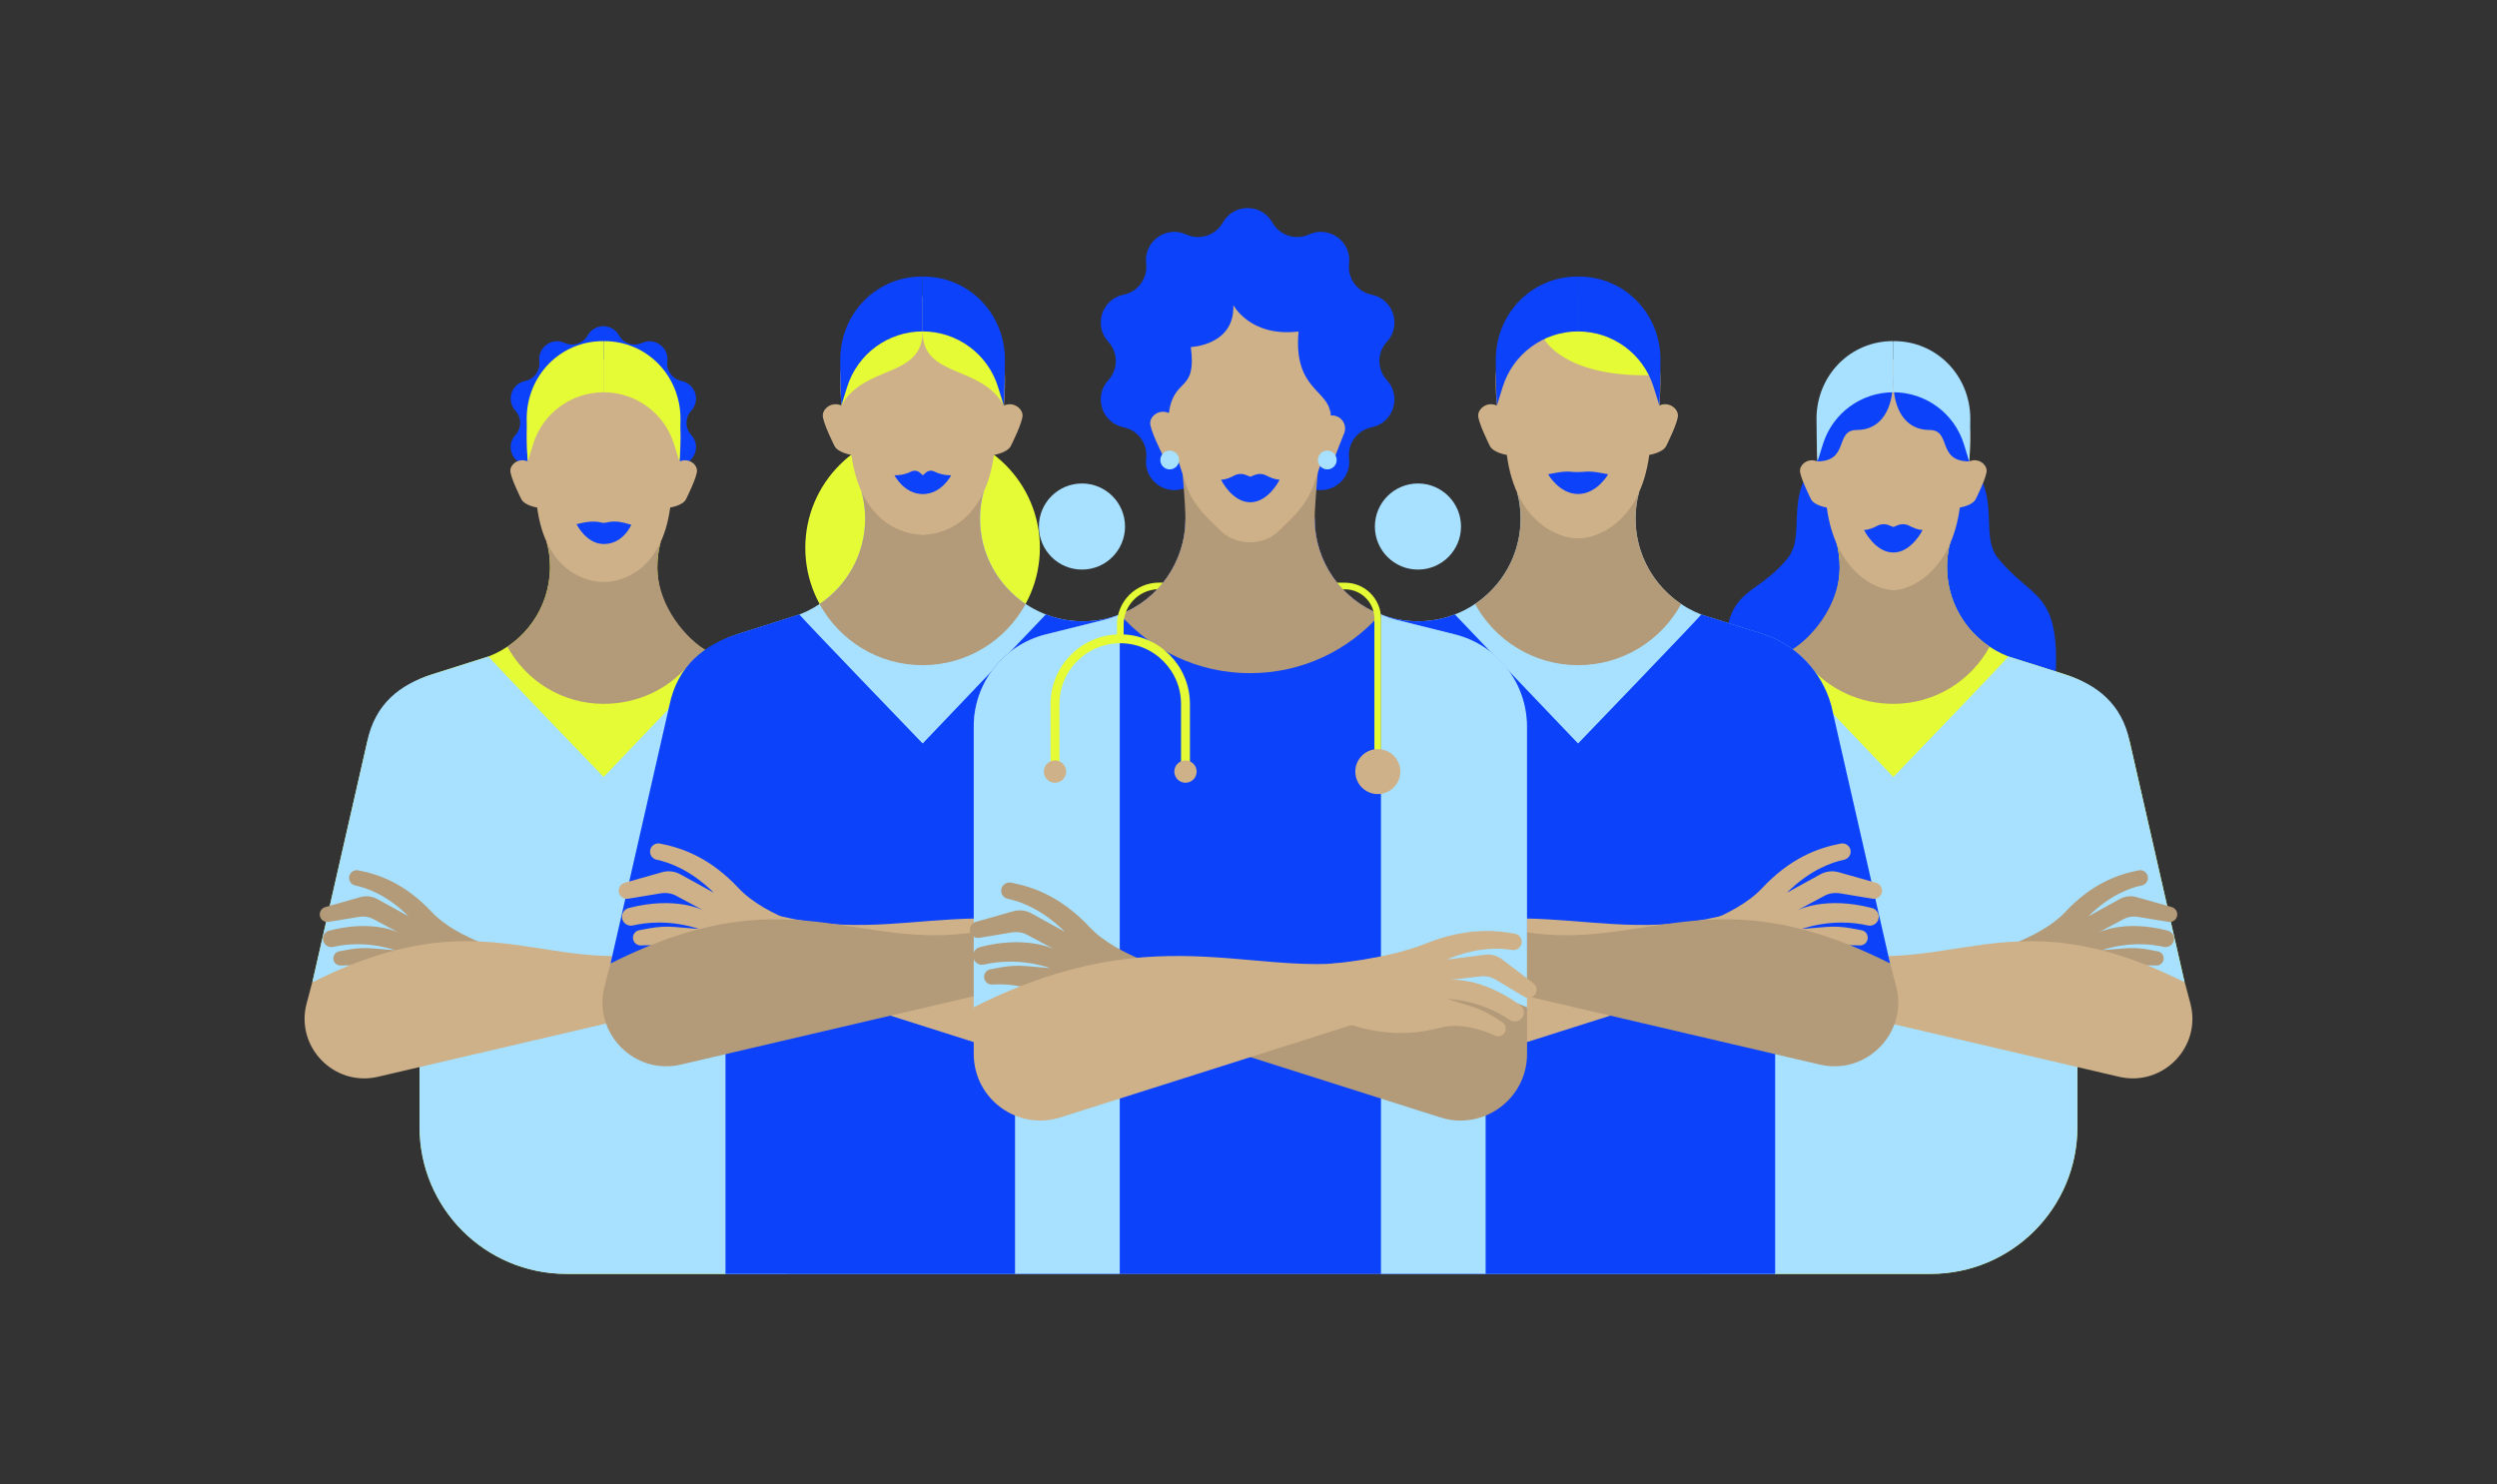 <?xml version="1.0" encoding="UTF-8"?> <!-- Generator: Adobe Illustrator 24.3.0, SVG Export Plug-In . SVG Version: 6.00 Build 0) --> <svg xmlns="http://www.w3.org/2000/svg" xmlns:xlink="http://www.w3.org/1999/xlink" version="1.1" id="Layer_1" x="0px" y="0px" viewBox="0 0 3084.9 1833.9" style="enable-background:new 0 0 3084.9 1833.9;" xml:space="preserve"><rect x="0" y="0" width="3084.9" height="1833.9" fill="#333333" stroke="none"/> <style type="text/css"> .st0{fill:#0C42F9;} .st1{fill:#E5FB35;} .st2{fill:#A7E1FF;} .st3{fill:#B39A78;} .st4{fill:#CEB189;} .st5{fill:none;stroke:#E5FB35;stroke-width:11;stroke-miterlimit:10;} </style> <path class="st0" d="M2263.6,551.3c-67.7,52.1-28.8,106-55.1,138.5c-41.9,51.8-79.4,31.6-78.1,133.7l82.9,54.8l144.5-65.5 L2332.2,682L2263.6,551.3z"></path> <path class="st0" d="M2413.4,551.3c67.7,52.1,28.8,106,55.1,138.5c41.9,51.8,76.5,39.4,71.1,145.4l-75.9,43.1l-144.5-65.5 l25.7-130.8L2413.4,551.3z"></path> <path class="st0" d="M636.8,537.5L636.8,537.5c-11.7,12.7-5,33.3,11.9,36.7l0,0c11.3,2.3,19,12.8,17.6,24.3l0,0.1 c-2,17.1,15.5,29.9,31.2,22.7l0.1,0c10.5-4.8,22.9-0.8,28.5,9.3l0,0.1c8.5,15,30.1,15,38.6,0l0-0.1c5.7-10,18-14.1,28.5-9.3l0.1,0 c15.7,7.2,33.2-5.6,31.2-22.7l0-0.1c-1.3-11.4,6.3-22,17.6-24.3h0c16.9-3.4,23.6-24,11.9-36.7l0,0c-7.8-8.5-7.8-21.5,0-30l0,0 c11.7-12.7,5-33.3-11.9-36.7l0,0c-11.3-2.3-19-12.8-17.6-24.3l0-0.1c2-17.1-15.5-29.9-31.2-22.7l-0.1,0c-10.5,4.8-22.9,0.8-28.5-9.3 l0-0.1c-8.5-15-30.1-15-38.6,0l0,0.1c-5.7,10-18,14.1-28.5,9.3l-0.1,0c-15.7-7.2-33.2,5.6-31.2,22.7l0,0.1 c1.3,11.4-6.3,22-17.6,24.3l0,0c-16.9,3.4-23.6,24-11.9,36.7l0,0C644.6,516,644.6,529,636.8,537.5z"></path> <path class="st1" d="M930,819.1c-64.3-0.3-117.1-52.5-117.9-116.8c-0.1-11.3,1.3-22.2,4.1-32.6l0,0l-70.4,49.5l-70.4-49.5l0,0 c2.7,9.9,4.1,20.2,4.1,30.9c0,50.4-31.5,93.4-75.8,110.5l-0.2,1.1l0.2-1.1l-70.4,22.3c-38.9,12.3-68.9,43.6-79.6,83.1l-67.8,297.3 l135.6-10.1l-3.1,14.7v174.2c0,100.2,81.2,181.4,181.4,181.4h46h227.4v-355.6V811.2C959.8,816.4,945.2,819.2,930,819.1z"></path> <path class="st2" d="M973.1,1203.1V811.2c-13.2,5.1-27.6,7.9-42.6,7.9c-15,0-29.4-2.8-42.6-7.9h0l0.2,1.1l-0.2-1.1 c0,0-142.1,148.9-142.1,148.9S603.4,812.3,603.6,811.2l-0.2,1.1l0.2-1.1l-70.4,22.3c-38.9,12.3-70.1,36.2-79.6,83.1l-67.8,297.3 l135.6-10.1l-3.1,14.7v174.2c0,100.2,81.2,181.4,181.4,181.4h0h46h227.4v-355.6l-3.1-14.7L973.1,1203.1z"></path> <path class="st3" d="M636.1,1178.8c-2.2-0.3-70.9-17.9-102.5-51.7c-32.7-35-64.8-46.7-91.1-51.7c-4.6-0.9-9.1,1.8-10.7,6.2l0,0 c-1.9,5.4,1.4,11.3,7,12.5c13.9,2.8,39.1,11.5,66,38.1l-38.7-21.3c-6.3-3.5-13.7-4.4-20.6-2.5l-43.6,12.4c-4.7,1.3-7.6,6-6.7,10.8 l0,0c0.9,5,5.7,8.4,10.8,7.5l38.3-6.3c5.9-0.9,11.8,0.1,17.1,2.9l31.8,17c0,0-31.6-17.1-86.4-2.8c-4.6,1.2-7.8,5.3-7.8,10l0,0 c0,6.6,6.2,11.6,12.6,10.1c15.3-3.5,43.2-6.7,76.6,4.1l-27.8-2.3c-9.9-0.8-19.8-0.3-29.5,1.5l-11.9,2.2c-4.1,0.8-7.1,4.3-7.2,8.4 l0,0c-0.2,5.2,4.2,9.4,9.4,9.1c14.4-0.8,41.8-0.1,62.1,14.8c26.8,19.7,63.6,31.1,116,31.1L636.1,1178.8z"></path> <path class="st3" d="M626.9,799.1c23,42.1,67.6,70.6,118.9,70.6c41.4,0,79.2-17.8,104-47.1c6-7,13-14.1,21-19.7 c-31.7-21.3-58.7-61.3-58.7-102.3c0-10.7,1.4-21.1,4.1-30.9l0,0l-70.4,49.5l-70.4-49.5l0,0c2.7,9.9,4.1,20.2,4.1,30.9 C679.4,741.7,658.6,777.9,626.9,799.1z"></path> <path class="st4" d="M854.7,1240l-10.5-70.3c-165.9,46.3-237.2-67.5-458.5,44.2l-6.9,26c-14.2,53.7,34,103.2,88.1,90.6L854.7,1240z"></path> <path class="st4" d="M861.1,580.9c-0.6-6-5.8-10.7-11.7-11.9c-3.5-0.7-6.8,0-9.9,1.1c-1.1,0.4-1.2,0.4,0,0 c0.9-9.6,1.4-19.9,1.3-31.1c-0.4-52.9-42-95.6-94.9-95.2l-0.2,1.1l0-1.1c-52.9-0.4-94.5,42.2-94.9,95.2c-0.1,11.2,0.4,21.5,1.3,31.1 c1.2,0.4,1.1,0.4,0,0c-3.1-1.2-6.4-1.9-9.9-1.1c-5.9,1.2-11.1,6-11.7,11.9c-0.7,7.7,13.4,35.6,13.4,35.6 c3.8,8.2,19.7,10.6,19.7,10.6c10.7,79.4,60.9,92.1,82.2,92.1c21.3,0,71.5-12.8,82.2-92.1c0,0,16-2.4,19.7-10.6 C847.7,616.5,861.8,588.5,861.1,580.9z"></path> <path class="st1" d="M745.7,484.7v-62.7l-0.1,0.6l0-1.1c-52.9-0.4-94.5,42.2-94.9,95.2c-0.1,11.2,0.4,43.9,1.3,53.5l6.6-21.3 C670.5,510.6,705.8,484.7,745.7,484.7L745.7,484.7z"></path> <path class="st1" d="M745.7,484.7v-62.7l0.1,0.6l0-1.1c52.9-0.4,94.5,42.2,94.9,95.2c0.1,11.2-0.4,43.9-1.3,53.5l-6.6-21.3 C821,510.6,785.7,484.7,745.7,484.7L745.7,484.7z"></path> <path class="st0" d="M749.4,645.6c-2.6,0.6-3.9,0.7-6.8,0c-9.7-2.5-20.8-0.3-30.3,2.1c0,0,11.9,24.5,33.7,24.5h0 c24.2,0,33.9-23.8,33.9-23.8C772.4,646.5,761.9,642.4,749.4,645.6z"></path> <circle class="st1" cx="1139.8" cy="676.9" r="144.9"></circle> <path class="st2" d="M1337.7,767.7c-70,0-126.8-56.8-126.8-126.8c0-11.5,1.5-22.6,4.4-33.1l0,0l-75.4,53l-75.4-53l0,0 c2.9,10.6,4.4,21.7,4.4,33.1c0,54-33.7,100-81.2,118.4l-0.2,1.2l0.2-1.2l-75.4,23.9c-41.7,13.2-73.8,46.7-85.3,89l-72.6,318.4 l145.3-10.8l-3.3,15.7v378.7h243.5h243.5v-378.7V759.2C1369.2,764.7,1353.8,767.7,1337.7,767.7z"></path> <path class="st0" d="M1383.3,1178.9V759.2c-14.2,5.5-29.6,8.5-45.6,8.5s-31.5-3-45.6-8.5h0l0.2,1.2l-0.2-1.2 c0,0-152.2,159.5-152.2,159.5S987.3,760.4,987.6,759.2l-0.2,1.2l0.2-1.2l-75.4,23.9c-41.7,13.2-75.1,38.8-85.3,89l-72.6,318.4 l145.3-10.8l-3.3,15.7v378.7h194.3h49.2h243.5v-378.7l-3.3-15.7L1383.3,1178.9z"></path> <path class="st4" d="M937.6,1203.4l11.2-75.3c177.7,49.5,265.4-51.4,502.4,68.2v57.7c0,55.6-54.1,95.2-107.1,78.4L937.6,1203.4z"></path> <path class="st4" d="M1022.4,1152.9c-2.4-0.3-76-19.2-109.7-55.3c-35.1-37.5-69.4-50-97.5-55.3c-4.9-0.9-9.8,1.9-11.5,6.6l0,0 c-2.1,5.8,1.5,12.1,7.5,13.4c14.8,3,41.9,12.3,70.7,40.8l-41.4-22.8c-6.7-3.7-14.7-4.7-22.1-2.7l-46.7,13.2c-5,1.4-8.1,6.4-7.2,11.6 l0,0c1,5.4,6.1,9,11.5,8.1l41-6.8c6.3-0.9,12.7,0.1,18.3,3.1l34,18.2c0,0-33.8-18.3-92.6-3c-4.9,1.3-8.3,5.7-8.3,10.7l0,0 c0,7.1,6.6,12.4,13.5,10.8c16.4-3.8,46.3-7.2,82,4.4l-29.8-2.5c-10.6-0.9-21.2-0.3-31.6,1.6l-12.8,2.4c-4.4,0.8-7.6,4.6-7.7,9v0 c-0.2,5.6,4.5,10.1,10.1,9.8c15.4-0.9,44.7-0.1,66.5,15.9c28.7,21,68.1,33.3,124.3,33.3L1022.4,1152.9z"></path> <path class="st3" d="M1012.5,746.3c24.6,45,72.4,75.6,127.3,75.6c54.9,0,102.7-30.6,127.3-75.6c-33.9-22.8-56.3-61.5-56.3-105.4 c0-11.5,1.5-22.6,4.4-33.1l0,0l-75.4,53l-75.4-53l0,0c2.9,10.6,4.4,21.7,4.4,33.1C1068.8,684.8,1046.4,723.5,1012.5,746.3z"></path> <path class="st3" d="M1256.5,1218.4l-11.2-75.3c-177.7,49.5-254-72.2-491,47.4l-7.3,27.9c-15.2,57.5,36.4,110.5,94.3,97 L1256.5,1218.4z"></path> <path class="st4" d="M1263.3,512.6c-0.6-6.4-6.3-11.5-12.5-12.8c-3.8-0.8-7.3,0-10.6,1.2c-1.2,0.5-1.2,0.5,0,0 c1-10.3,1.5-21.4,1.4-33.3c-0.4-56.7-44.9-102.3-101.6-101.9l-0.2,1.2l0-1.2c-56.7-0.4-101.2,45.2-101.6,101.9 c-0.1,12,0.4,23,1.4,33.3c1.2,0.5,1.2,0.5,0,0c-3.3-1.3-6.8-2-10.6-1.2c-6.3,1.3-11.9,6.4-12.5,12.8c-0.8,8.2,14.3,38.1,14.3,38.1 c4,8.8,21.1,11.4,21.1,11.4c11.5,85,65.2,98.7,88,98.7c22.8,0,76.6-13.7,88-98.7c0,0,17.1-2.6,21.1-11.4 C1249,550.7,1264.1,520.8,1263.3,512.6z"></path> <path class="st1" d="M1039.4,501c28.5-50.8,100.4-33.5,100.4-91.5l-38.3-28.3l-62.1,69.9V501z"></path> <path class="st0" d="M1139.8,409.5v-67.2l-0.1,0.6l0-1.2c-56.7-0.4-101.2,45.2-101.6,101.9c-0.1,12,0.4,47,1.4,57.3l7.1-22.8 C1059.3,437.4,1097.1,409.5,1139.8,409.5L1139.8,409.5z"></path> <path class="st1" d="M1240.2,501c-28.5-50.8-100.4-33.5-100.4-91.5l38.3-28.3l62.1,69.9V501z"></path> <path class="st0" d="M1139.8,409.5v-67.2l0.1,0.6l0-1.2c56.7-0.4,101.2,45.2,101.6,101.9c0.1,12-0.4,47-1.4,57.3l-7.1-22.8 C1220.4,437.4,1182.6,409.5,1139.8,409.5L1139.8,409.5z"></path> <path class="st0" d="M1154.5,582.7c-3.5-1.8-7.8-1.3-10.8,1.4l-3.6,3.2l-3.6-3.2c-3-2.6-7.2-3.2-10.8-1.4 c-4.3,2.2-11.1,4.6-20.6,4.6c0,0,11.7,23.2,35,23.2h0c23.3,0,35-23.2,35-23.2C1165.6,587.3,1158.7,584.9,1154.5,582.7z"></path> <path class="st1" d="M2154.9,819.1c64.3-0.3,117.1-52.5,117.9-116.8c0.1-11.3-1.3-22.2-4.1-32.6l0,0l70.4,49.5l70.4-49.5l0,0 c-2.7,9.9-4.1,20.2-4.1,30.9c0,50.4,31.5,93.4,75.8,110.5l0.2,1.1l-0.2-1.1l70.4,22.3c38.9,12.3,68.9,43.6,79.6,83.1l67.8,297.3 l-135.6-10.1l3.1,14.7v174.2c0,100.2-81.2,181.4-181.4,181.4h-46h-227.4v-355.6V811.2C2125.2,816.4,2139.7,819.2,2154.9,819.1z"></path> <path class="st2" d="M2111.8,1203.1V811.2c13.2,5.1,27.6,7.9,42.6,7.9c15,0,29.4-2.8,42.6-7.9h0l-0.2,1.1l0.2-1.1 c0,0,142.1,148.9,142.1,148.9s142.4-147.8,142.1-148.9l0.2,1.1l-0.2-1.1l70.4,22.3c38.9,12.3,70.1,36.2,79.6,83.1l67.8,297.3 l-135.6-10.1l3.1,14.7v174.2c0,100.2-81.2,181.4-181.4,181.4h0h-46h-227.4v-355.6l3.1-14.7L2111.8,1203.1z"></path> <path class="st3" d="M2448.8,1178.8c2.2-0.3,70.9-17.9,102.5-51.7c32.7-35,64.8-46.7,91.1-51.7c4.6-0.9,9.1,1.8,10.7,6.2l0,0 c1.9,5.4-1.4,11.3-7,12.5c-13.9,2.8-39.1,11.5-66,38.1l38.7-21.3c6.3-3.5,13.7-4.4,20.6-2.5l43.6,12.4c4.7,1.3,7.6,6,6.7,10.8l0,0 c-0.9,5-5.7,8.4-10.8,7.5l-38.3-6.3c-5.9-0.9-11.8,0.1-17.1,2.9l-31.8,17c0,0,31.6-17.1,86.4-2.8c4.6,1.2,7.8,5.3,7.8,10l0,0 c0,6.6-6.2,11.6-12.6,10.1c-15.3-3.5-43.2-6.7-76.6,4.1l27.8-2.3c9.9-0.8,19.8-0.3,29.5,1.5l11.9,2.2c4.1,0.8,7.1,4.3,7.2,8.4l0,0 c0.2,5.2-4.2,9.4-9.4,9.1c-14.4-0.8-41.8-0.1-62.1,14.8c-26.8,19.7-63.6,31.1-116,31.1L2448.8,1178.8z"></path> <path class="st3" d="M2458.1,799.1c-23,42.1-67.6,70.6-118.9,70.6c-41.4,0-79.2-17.8-104-47.1c-6-7-13-14.1-21-19.7 c31.7-21.3,58.7-61.3,58.7-102.3c0-10.7-1.4-21.1-4.1-30.9l0,0l70.4,49.5l70.4-49.5l0,0c-2.7,9.9-4.1,20.2-4.1,30.9 C2405.5,741.7,2426.4,777.9,2458.1,799.1z"></path> <path class="st4" d="M2230.2,1240l10.5-70.3c165.9,46.3,237.2-67.5,458.5,44.2l6.9,26c14.2,53.7-34,103.2-88.1,90.6L2230.2,1240z"></path> <path class="st4" d="M2223.8,580.9c0.6-6,5.8-10.7,11.7-11.9c3.5-0.7,6.8,0,9.9,1.1c1.1,0.4,1.2,0.4,0,0c-0.9-9.6-0.6-19.9-0.5-31.1 c0.4-52.9,41.1-95.6,94.1-95.2l0.2,1.1l0-1.1c52.9-0.4,94.5,42.2,94.9,95.2c0.1,11.2-0.4,21.5-1.3,31.1c-1.2,0.4-1.1,0.4,0,0 c3.1-1.2,6.4-1.9,9.9-1.1c5.9,1.2,11.1,6,11.7,11.9c0.7,7.7-13.4,35.6-13.4,35.6c-3.8,8.2-19.7,10.6-19.7,10.6 c-10.7,79.4-60.9,102.1-82.2,102.1s-71.5-22.7-82.2-102.1c0,0-16-2.4-19.7-10.6C2237.2,616.5,2223.1,588.5,2223.8,580.9z"></path> <path class="st2" d="M1751.8,767.7c70,0,126.8-56.8,126.8-126.8c0-11.5-1.5-22.6-4.4-33.1l0,0l75.4,53l75.4-53l0,0 c-2.9,10.6-4.4,21.7-4.4,33.1c0,54,33.7,100,81.2,118.4l0.2,1.2l-0.2-1.2l75.4,23.9c41.7,13.2,73.8,46.7,85.3,89l72.6,318.4 l-145.3-10.8l3.3,15.7v378.7h-243.5h-243.5v-378.7V759.2C1720.3,764.7,1735.7,767.7,1751.8,767.7z"></path> <path class="st3" d="M1822.4,746.3c24.6,45,72.4,75.6,127.3,75.6c54.9,0,102.7-30.6,127.3-75.6c-33.9-22.8-56.3-61.5-56.3-105.4 c0-11.5,1.5-22.6,4.4-33.1l0,0l-75.4,53l-75.4-53l0,0c2.9,10.6,4.4,21.7,4.4,33.1C1878.6,684.8,1856.3,723.5,1822.4,746.3z"></path> <path class="st0" d="M1706.2,1178.9V759.2c14.2,5.5,29.6,8.5,45.6,8.5c16.1,0,31.5-3,45.6-8.5h0l-0.2,1.2l0.2-1.2 c0,0,152.2,159.5,152.2,159.5s152.5-158.3,152.2-159.5l0.2,1.2l-0.2-1.2l75.4,23.9c41.7,13.2,73.8,46.7,85.3,89l72.6,318.4 l-145.3-10.8l3.3,15.7v378.7h-194.3h-49.2h-243.5v-378.7l3.3-15.7L1706.2,1178.9z"></path> <path class="st4" d="M2151.9,1203.4l-11.2-75.3c-177.7,49.5-265.4-51.4-502.4,68.2v57.7c0,55.6,54.1,95.2,107.1,78.4L2151.9,1203.4z "></path> <path class="st4" d="M2067.1,1152.9c2.4-0.3,76-19.2,109.7-55.3c35.1-37.5,69.4-50,97.5-55.3c4.9-0.9,9.8,1.9,11.5,6.6l0,0 c2.1,5.8-1.5,12.1-7.5,13.4c-14.8,3-41.9,12.3-70.7,40.8l41.4-22.8c6.7-3.7,14.7-4.7,22.1-2.7l46.7,13.2c5,1.4,8.1,6.4,7.2,11.6l0,0 c-1,5.4-6.1,9-11.5,8.1l-41-6.8c-6.3-0.9-12.7,0.1-18.3,3.1l-34,18.2c0,0,33.8-18.3,92.6-3c4.9,1.3,8.3,5.7,8.3,10.7l0,0 c0,7.1-6.6,12.4-13.5,10.8c-16.4-3.8-46.3-7.2-82,4.4l29.8-2.5c10.6-0.9,21.2-0.3,31.6,1.6l12.8,2.4c4.4,0.8,7.6,4.6,7.7,9v0 c0.2,5.6-4.5,10.1-10.1,9.8c-15.4-0.9-44.7-0.1-66.5,15.9c-28.7,21-68.1,33.3-124.3,33.3L2067.1,1152.9z"></path> <path class="st3" d="M1833,1218.4l11.2-75.3c177.7,49.5,254-72.2,491,47.4l7.3,27.9c15.2,57.5-36.4,110.5-94.3,97L1833,1218.4z"></path> <path class="st4" d="M1826.2,512.6c0.6-6.4,6.3-11.5,12.5-12.8c3.8-0.8,7.3,0,10.6,1.2c1.2,0.5,1.2,0.5,0,0 c-1-10.3-1.5-21.4-1.4-33.3c0.4-56.7,44.9-102.3,101.6-101.9l0.2,1.2l0-1.2c56.7-0.4,101.2,45.2,101.6,101.9c0.1,12-0.4,23-1.4,33.3 c-1.2,0.5-1.2,0.5,0,0c3.3-1.3,6.8-2,10.6-1.2c6.3,1.3,11.9,6.4,12.5,12.8c0.8,8.2-14.3,38.1-14.3,38.1c-4,8.8-21.1,11.4-21.1,11.4 c-11.5,85-65.2,103.2-88,103.2c-22.8,0-76.6-18.2-88-103.2c0,0-17.1-2.6-21.1-11.4C1840.5,550.7,1825.4,520.8,1826.2,512.6z"></path> <path class="st0" d="M1369.2,469.8L1369.2,469.8c-18.5,20.1-7.9,52.8,18.9,58.2l0,0c17.9,3.6,30,20.3,27.9,38.4l0,0.1 c-3.2,27.2,24.6,47.3,49.4,35.9l0.1,0c16.6-7.6,36.2-1.2,45.2,14.7l0.1,0.1c13.4,23.8,47.7,23.8,61.1,0l0.1-0.1 c9-15.9,28.6-22.3,45.2-14.7l0.1,0c24.9,11.4,52.6-8.8,49.4-35.9l0-0.1c-2.1-18.1,10-34.8,27.9-38.4l0,0c26.8-5.4,37.4-38,18.9-58.2 l0,0c-12.4-13.4-12.4-34.1,0-47.5l0,0c18.5-20.1,7.9-52.8-18.9-58.2l0,0c-17.9-3.6-30-20.3-27.9-38.4l0-0.1 c3.2-27.2-24.6-47.3-49.4-35.9l-0.1,0c-16.6,7.6-36.2,1.2-45.2-14.7l-0.1-0.1c-13.4-23.8-47.7-23.8-61.1,0l-0.1,0.1 c-9,15.9-28.6,22.3-45.2,14.7l-0.1,0c-24.9-11.4-52.6,8.8-49.4,35.9l0,0.1c2.1,18.1-10,34.8-27.9,38.4v0 c-26.8,5.4-37.4,38-18.9,58.2l0,0C1381.6,435.7,1381.6,456.4,1369.2,469.8z"></path> <path class="st4" d="M1796.9,784l-72.1-18c-6.7-1.7-13.2-3.9-19.3-6.7c-47.5-18.3-81.2-64.4-81.2-118.4c0-15.7-159.7-15.7-159.7,0 c0,54-33.7,100-81.2,118.4c-6.2,2.8-12.6,5-19.3,6.7l-72.1,18c-52.3,13.1-88.9,60-88.9,113.9v305.8l51.1,60.5v310h580.6v-298.9 l51.1-102.4v-275C1885.8,844,1849.1,797,1796.9,784z"></path> <path class="st0" d="M1796.9,784l-72.1-18c-6.7-1.7-13.2-3.9-19.3-6.7c-47.5-18.3-81.2-64.4-81.2-118.4c0-15.7-159.7-15.7-159.7,0 c0,54-33.7,100-81.2,118.4c-6.2,2.8-12.6,5-19.3,6.7l-72.1,18c-52.3,13.1-88.9,60-88.9,113.9v305.8l51.1,60.5v310h580.6v-298.9 l51.1-102.4v-275C1885.8,844,1849.1,797,1796.9,784z"></path> <path class="st3" d="M1383.6,759.1c39.3,44.6,96.7,72.7,160.8,72.7c64.1,0,121.5-28.1,160.8-72.7c-47.4-18.4-81-64.4-81-118.3 c0-15.7,3.9-57.3,3.9-57.3c-48.6,45.8-119.3,49.4-167,2.6c0,0,3.4,38.9,3.4,54.6C1464.5,694.7,1430.9,740.8,1383.6,759.1z"></path> <path class="st2" d="M1364,765.9l-72.1,18c-52.3,13.1-88.9,60-88.9,113.9v350.7l51.1,15.5v310h129.3V759.2 C1377.2,762,1370.7,764.3,1364,765.9z"></path> <path class="st2" d="M1725.5,765.9l72.1,18c52.3,13.1,88.9,60,88.9,113.9v350.7l-51.1,15.5v310h-129.3V759.2 C1712.3,762,1718.8,764.3,1725.5,765.9z"></path> <path class="st3" d="M1456.2,1201.2c-2.4-0.3-76-19.2-109.7-55.3c-35.1-37.5-69.4-50-97.5-55.3c-4.9-0.9-9.8,1.9-11.5,6.6l0,0 c-2.1,5.8,1.5,12.1,7.5,13.4c14.8,3,41.9,12.3,70.7,40.8l-41.4-22.8c-6.7-3.7-14.7-4.7-22.1-2.7l-46.7,13.2c-5,1.4-8.1,6.4-7.2,11.6 l0,0c1,5.4,6.1,9,11.5,8.1l41-6.8c6.3-0.9,12.7,0.1,18.3,3.1l34,18.2c0,0-33.8-18.3-92.6-3c-4.9,1.3-8.3,5.7-8.3,10.7l0,0 c0,7.1,6.6,12.4,13.5,10.8c16.4-3.8,46.3-7.2,82,4.4l-29.8-2.5c-10.6-0.9-21.2-0.3-31.6,1.6l-12.8,2.4c-4.4,0.8-7.6,4.6-7.7,9l0,0 c-0.2,5.6,4.5,10.1,10.1,9.8c15.4-0.9,44.7-0.1,66.5,15.9c28.7,21,68.1,33.3,124.3,33.3L1456.2,1201.2z"></path> <path class="st3" d="M1373,1251.7l13.3-68.3c172.2,39.2,268.2-33.6,500.3,61.2v57.7c0,55.6-54.1,95.2-107.1,78.4L1373,1251.7z"></path> <path class="st4" d="M1716.6,1251.7l-10.4-69.4c-145.9,36.1-266.2-57.3-503.2,62.3v57.7c0,55.6,54.1,95.2,107.1,78.4L1716.6,1251.7z "></path> <path class="st4" d="M1661.3,525.5c-1.3-5-4.8-9.1-9.6-11c-2.7-1.1-5.3-1.3-7.7-1.1c0,0,0,0,0,0c0,0,0-0.1,0-0.1c0,0,0,0,0,0.1 c1.2-11.1,1.8-23,1.7-36.1c-0.3-56.7-44.7-102.4-101.4-102.2c-56.7-0.4-101.2,45.2-101.6,101.9c-0.1,12,0.4,23,1.4,33.3 c1.2,0.5,1.2,0.5,0,0c-3.3-1.3-6.8-2-10.6-1.2c-6.3,1.3-11.9,6.4-12.5,12.8c-0.8,8.2,14.3,38.1,14.3,38.1c4,8.8,21.1,11.4,21.1,11.4 c2.1,6.3,7.1,22.5,9,28c9.3,26.7,28.8,42.9,43.6,57.3c13.6,13.2,31.7,13.4,35,13.4c3.3,0.1,21.4-0.1,35-13.3 c14.8-14.4,34.4-30.5,43.7-57.2c1.3-3.8,8.1-23.7,8.1-23.7c7.3-0.6,14.9-2.4,18.4-11.4l10.6-27.2c0.2-0.5,0.5-0.9,0.7-1.4l0.1-0.3 l0,0C1661.8,532.5,1662.2,529.1,1661.3,525.5z"></path> <path class="st0" d="M1543.5,368.4c-56.7-0.4-103,46.8-103.4,103.5c-0.1,12,3.9,38.4,3.9,38.4c6.5-45.5,34.7-24.2,27.2-81.5 c0,0,54.5-1.9,52.5-51.9c0,0,20.6,39.9,80.6,32.7l0,0c-6.7,73,38.3,71.4,39.6,103.5l0,0c1.1-11,5.5-28.3,5.5-41.3 C1649.1,415.2,1600.2,368.2,1543.5,368.4z"></path> <g> <path class="st1" d="M1659,728.2h2.7c20,0,36.3,16.3,36.3,36.3v186h8.2v-186c0-24.6-20-44.5-44.5-44.5h-9.9 C1651.9,719.9,1655.7,724.8,1659,728.2z"></path> <path class="st1" d="M1436.9,719.9h-5.1c-28.6,0-51.8,23.3-51.8,51.8v17.5h8.2v-17.5c0-23.3,18.4-42.5,41.5-43.6 C1429.6,728.2,1433.8,723.9,1436.9,719.9z"></path> </g> <circle class="st2" cx="1445.1" cy="568.4" r="11.6"></circle> <circle class="st2" cx="1639.8" cy="568.4" r="11.6"></circle> <path class="st4" d="M1640.1,1190.8c2.3,0.6,73.8-5.8,120-24.4c47.6-19.2,83.6-18,111.7-12.6c4.9,0.9,8.4,5.3,8.2,10.3v0 c-0.2,6.2-5.8,10.7-11.9,9.7c-14.9-2.6-43.5-3.9-80.7,11.9l46.9-6c7.6-1,15.4,1.1,21.5,5.7l38.6,29.5c4.1,3.2,5.2,9,2.4,13.4l0,0 c-2.9,4.6-9,6.1-13.7,3.3l-35.6-21.4c-5.5-3.2-11.9-4.5-18.2-3.8l-38.4,4.4c0,0,38.2-4.6,87.2,31.3c4.1,3,5.7,8.3,3.8,13.1v0 c-2.6,6.6-10.7,9.1-16.5,5.1c-13.9-9.5-40.4-23.7-77.9-26.1l28.6,8.7c10.2,3.1,19.8,7.5,28.8,13.2l11,6.9c3.8,2.4,5.4,7,3.9,11.2 l0,0c-1.9,5.3-7.9,7.7-12.9,5.4c-14-6.5-41.6-16.5-67.7-9.7c-34.4,9-74.5,11.1-126.7-9.5L1640.1,1190.8z"></path> <path class="st5" d="M1303.4,950.5v-80.6c0-44.5,36.1-80.6,80.6-80.6h0c44.5,0,80.6,36.1,80.6,80.6v80.6"></path> <circle class="st4" cx="1464.6" cy="953.4" r="13.8"></circle> <circle class="st4" cx="1702.2" cy="953.4" r="27.8"></circle> <circle class="st4" cx="1303.4" cy="953.4" r="13.8"></circle> <path class="st0" d="M1964.1,582.7c-7,0-8.9,0.6-15.2,0.6c-6.2,0-8.2-0.6-13.7-0.6c-5.7,0-14.7,1.8-22.6,3.3 c0,0,13.7,24.4,37.1,24.4h0h0h0c23.3,0,37.1-24.4,37.1-24.4C1978.8,584.5,1969.8,582.7,1964.1,582.7z"></path> <path class="st0" d="M1564.5,587.6c-4.4-2.3-9.5-2.6-14.1-0.8l-5.7,2.3l-5.7-2.3c-4.6-1.8-9.7-1.5-14.1,0.8 c-4.7,2.5-10.7,5.1-16.4,5.1c0,0,13.5,27.9,36.2,27.9s36.2-27.9,36.2-27.9C1575.3,592.6,1569.2,590,1564.5,587.6z"></path> <g> <circle class="st2" cx="1336.7" cy="650.6" r="53.2"></circle> </g> <g> <circle class="st2" cx="1751.8" cy="650.6" r="53.2"></circle> </g> <path class="st1" d="M1907.8,419c0,0,23.4,46.1,129.3,44.7c0,0,14.3,4,12.9,37.3l-9.6-79.6l-127.8-17.9L1907.8,419z"></path> <path class="st0" d="M1949.7,409.5v-67.2l0.1,0.6l0-1.2c56.7-0.4,101.2,45.2,101.6,101.9c0.1,12-0.4,47-1.4,57.3l-7.1-22.8 C2030.2,437.4,1992.4,409.5,1949.7,409.5L1949.7,409.5z"></path> <path class="st0" d="M1949.7,409.5v-67.2l-0.1,0.6l0-1.2c-56.7-0.4-101.2,45.2-101.6,101.9c-0.1,12,0.4,47,1.4,57.3l7.1-22.8 C1869.1,437.4,1906.9,409.5,1949.7,409.5L1949.7,409.5z"></path> <path class="st0" d="M2358.9,649.7c-4.4-2.3-9.5-2.6-14.1-0.8l-5.7,2.3l-5.7-2.3c-4.6-1.8-9.7-1.5-14.1,0.8 c-4.7,2.5-10.7,5.1-16.4,5.1c0,0,13.5,27.9,36.2,27.9c22.7,0,36.2-27.9,36.2-27.9C2369.7,654.8,2363.7,652.2,2358.9,649.7z"></path> <path class="st0" d="M2339.2,471.9c0,32.7,13.9,59.4,44.6,59.4c27.8,0,8.5,38.8,49.1,38.8l-20.5-85.4l-67.2-38.2 C2345.2,446.5,2339.2,449.9,2339.2,471.9z"></path> <path class="st0" d="M2338.5,471.9c0,32.7-13.9,59.4-44.6,59.4c-27.8,0-8.5,38.8-49.1,38.8l20.5-85.4l67.2-38.2 C2332.5,446.5,2338.5,449.9,2338.5,471.9z"></path> <path class="st2" d="M2339.2,484.7v-62.7l0.1,0.6l0-1.1c52.9-0.4,94.5,42.2,94.9,95.2c0.1,11.2-0.4,43.9-1.3,53.5l-6.6-21.3 C2414.4,510.6,2379.1,484.7,2339.2,484.7L2339.2,484.7z"></path> <path class="st2" d="M2339.2,484.7v-62.7l-0.1,0.6l0-1.1c-52.9-0.4-94.5,42.2-94.9,95.2c-0.1,11.2,0.4,43.9,1.3,53.5l6.6-21.3 C2264,510.6,2299.3,484.7,2339.2,484.7L2339.2,484.7z"></path> </svg> 